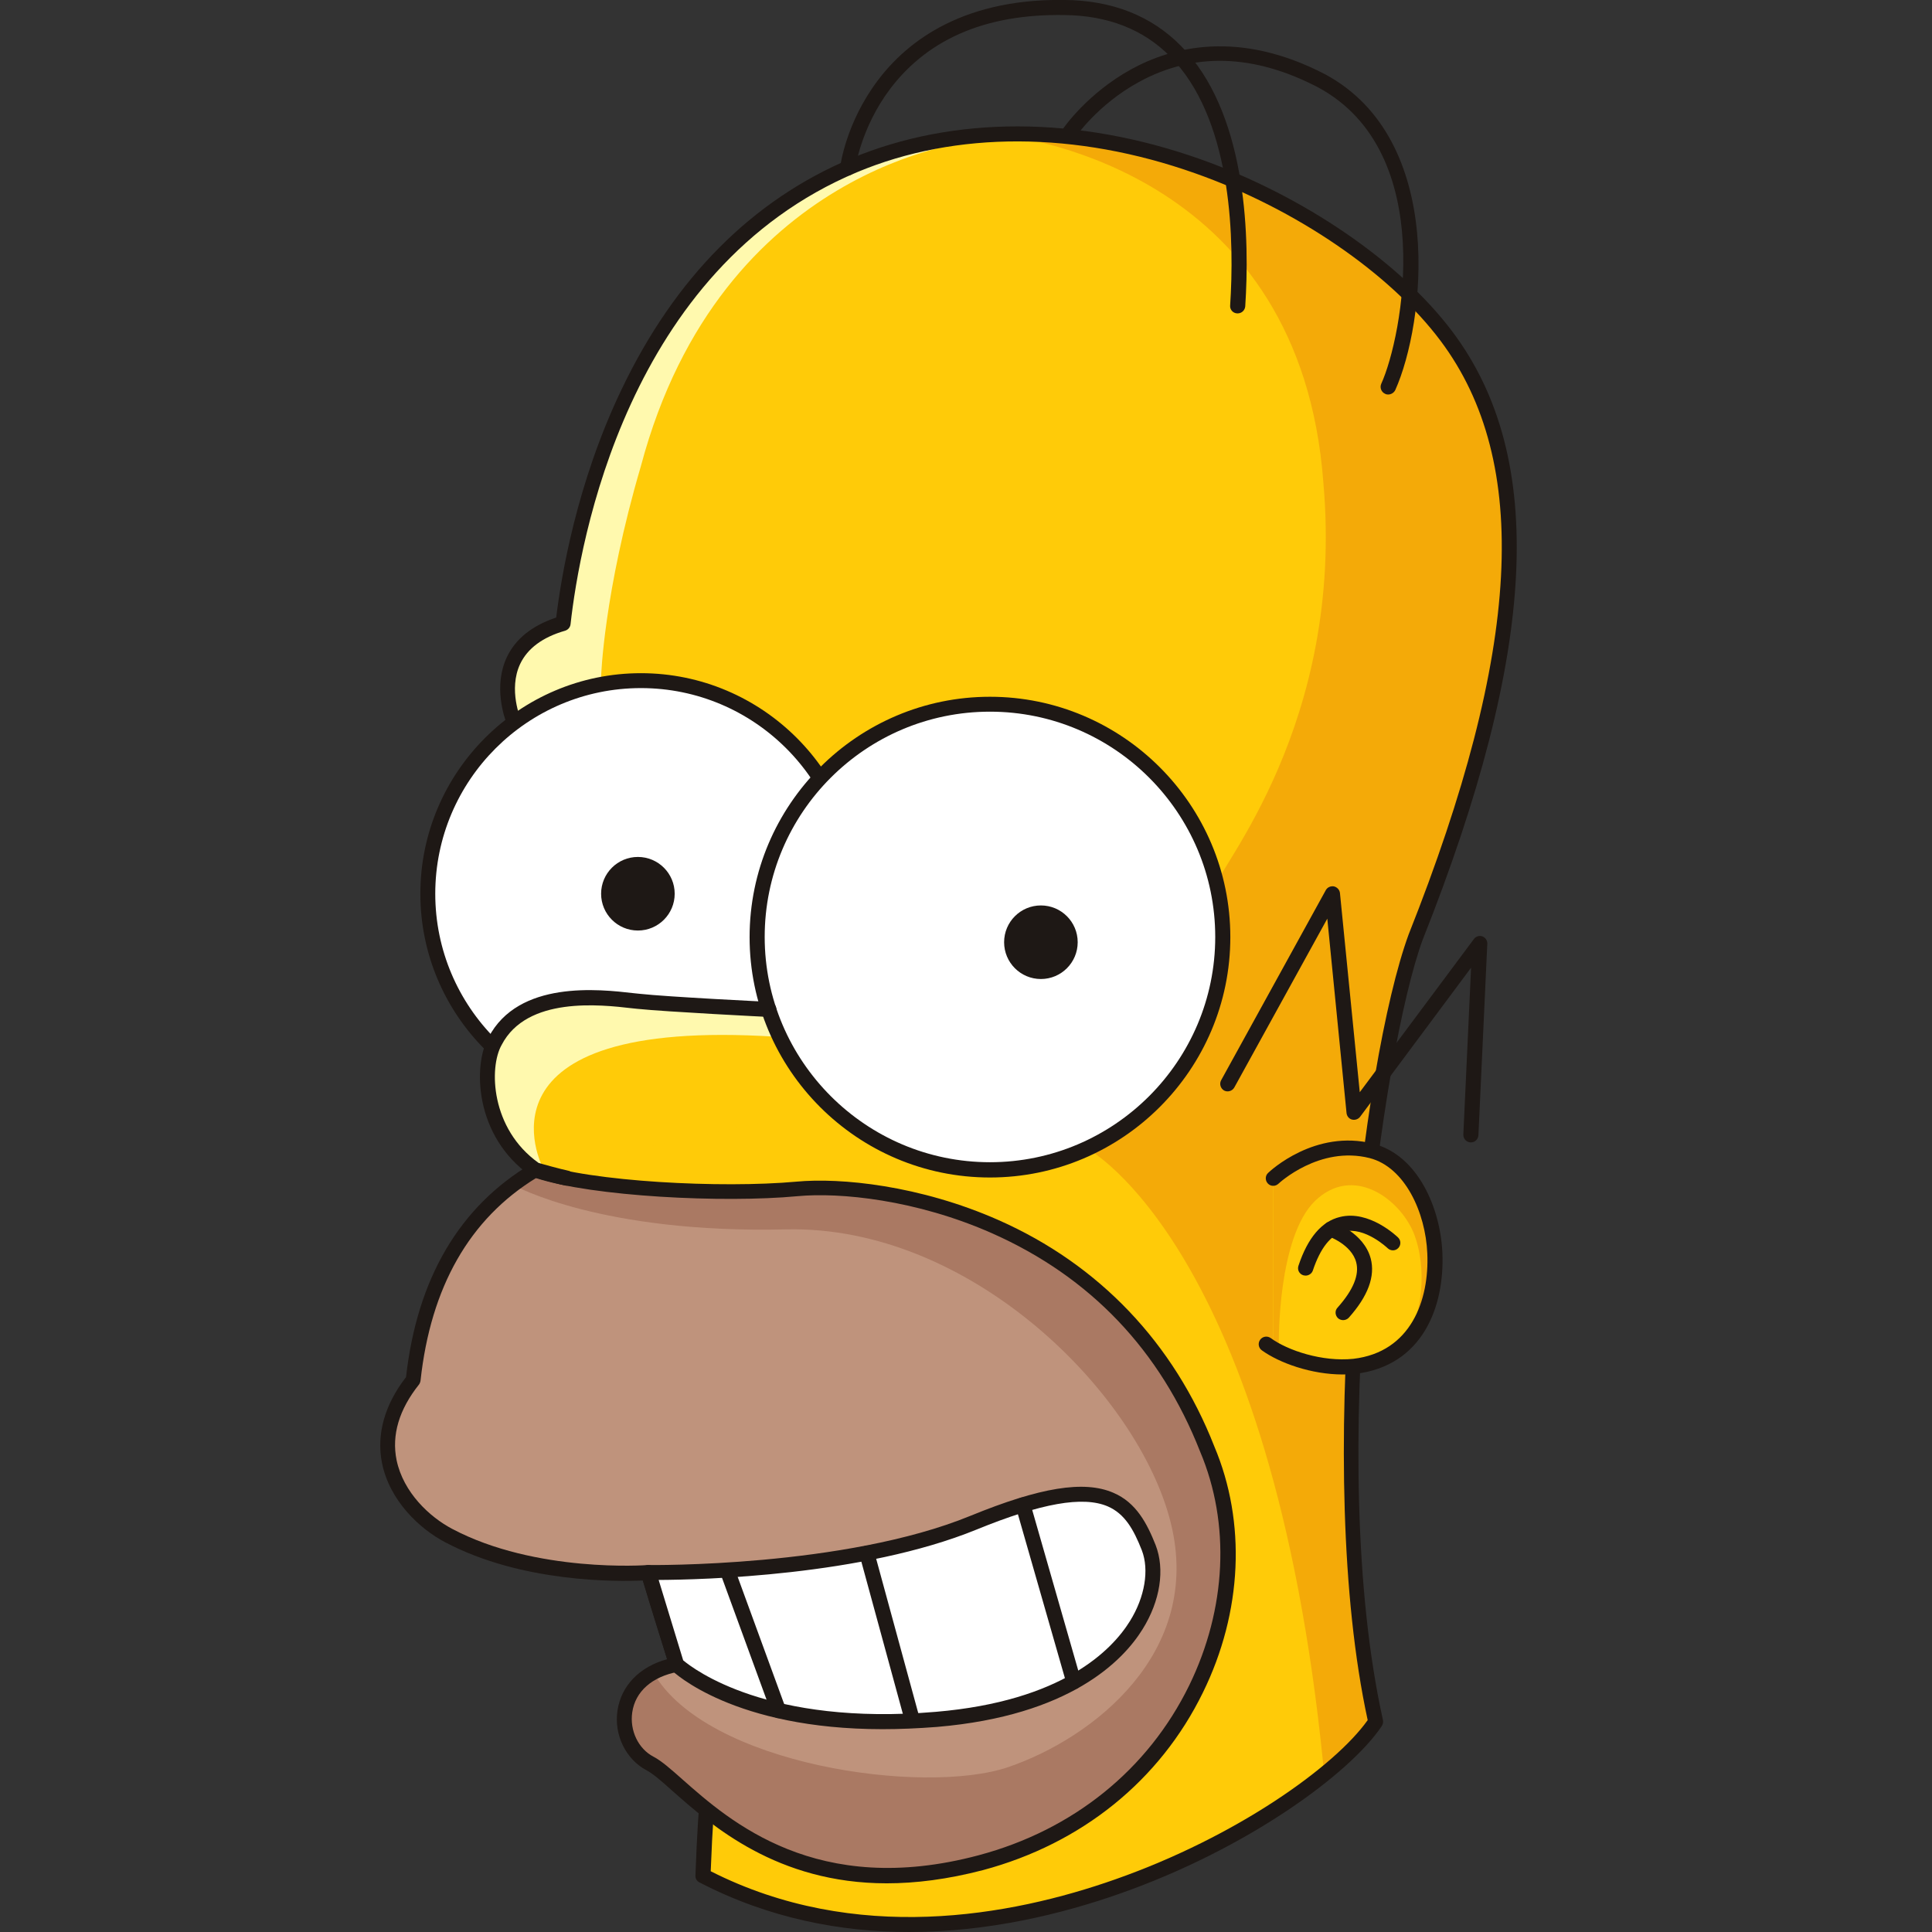<svg version="1.1" id="Слой_1" xmlns="http://www.w3.org/2000/svg" xmlns:xlink="http://www.w3.org/1999/xlink" x="0px" y="0px"
	 viewBox="0 0 1024 1024" style="enable-background:new 0 0 1024 1024;" xml:space="preserve"><rect x="0" y="0" width="1024" height="1024" fill="#333333" stroke="none"/><style type="text/css">
	.st0{fill:#FFCB08;}
	.st1{fill:#F4AA08;}
	.st2{fill:#FFF9AE;}
	.st3{fill:#1E1815;}
	.st4{fill:#FFFFFF;}
	.st5{fill:#BF937C;}
	.st6{fill:#AA7963;}
</style><g><path class="st0" d="M750.3,496.7c-23.1,63.1-51.1,281.1-21.2,415.9c-4.7,7-12.4,15.3-22.4,24c-61,52.1-210.9,121.9-334.1,57.6
		c2-51.8,4.8-60.5,4.8-60.5L361.1,712l-77.4-91.9l-11-232l-0.3-5.1c0,0-17.3-40,25.9-52.5c5.9-52,34.8-192.7,154.2-242.9
		c18.9-8,38.3-12.8,58-15.1c5.5-0.7,11-1.2,16.4-1.4c99.1-4.7,198.2,51.9,239.7,107.2C818.8,247.7,807.2,353.7,750.3,496.7z"/><path class="st1" d="M750.3,496.7c-23.1,63.1-51.1,281.1-21.2,415.9c-4.7,7-12.4,15.3-22.4,24c-1.8-0.1-3.6-0.4-5.3-0.8
		c-27.4-275.1-125-326.9-125-326.9s66.6-129.6,67.8-139.1c1.3-9.5,68.6-86.2,57.2-214.1C689.3,93.3,546.8,73.1,527,71
		c99.1-4.7,198.2,51.9,239.7,107.2C818.8,247.7,807.2,353.7,750.3,496.7z"/><path class="st2" d="M515.4,74.9c0,0-133.2,12.5-175.7,172.1c-19.8,67.4-21.1,111.7-21.1,111.7l-45.9,29.3l-0.3-5.1
		c0,0-17.3-40,25.9-52.5c5.9-52,34.8-192.7,154.2-242.9c18.9-8,38.3-12.8,58-15.1L515.4,74.9z"/><path class="st3" d="M481.9,1024c-36,0-74.2-7.1-111.2-26.3c-1.4-0.7-2.2-2.1-2.1-3.7c1.6-44.2,4-57.4,4.8-60.7l-16.2-219.7
		l-76.6-91c-0.6-0.7-0.9-1.5-0.9-2.4l-11.1-236.5c-1.4-3.7-7.1-20.1,0-35.3c4.6-9.8,13.4-16.8,26.2-21.1
		c2.6-21.4,10.7-70.9,34.6-120.8C357.7,147.2,398.7,106,451.1,84c54.4-22.8,120.1-22.7,185.2,0.4c54.6,19.4,105.8,54.4,133.6,91.5
		c50,66.7,45,169.1-15.9,322.3c-21.4,58.4-51.6,275.4-21,413.5c0.2,1.1,0,2.2-0.6,3.1c-16.9,25.3-71.3,65.1-138.7,88.8
		C562.8,1014.5,523.8,1024,481.9,1024z M376.7,991.8c76.7,38.9,158.8,23.9,214.4,4.3c64.6-22.7,116.5-60,133.8-84.4
		c-28.6-131.9-3.1-348.6,21.7-416.4c59.8-150.5,65.1-250.4,16.9-314.7c-26.9-35.9-76.7-69.9-129.9-88.7
		c-63.2-22.4-126.9-22.6-179.4-0.6c-121.8,51.1-147,196.3-151.8,239.6c-0.2,1.6-1.3,2.9-2.9,3.4c-11.9,3.4-19.9,9.4-23.8,17.6
		c-6.4,13.6,0.3,29.3,0.4,29.5c0.2,0.4,0.3,0.9,0.3,1.4l11.1,235.8l76.6,90.9c0.5,0.6,0.9,1.4,0.9,2.3l16.4,221.6
		c0,0.5,0,1.1-0.2,1.6C381.1,935.3,378.5,944.5,376.7,991.8z"/><circle class="st4" cx="339.7" cy="473.7" r="112.9"/><path class="st3" d="M339.7,590.6c-64.5,0-116.9-52.5-116.9-116.9s52.5-116.9,116.9-116.9s116.9,52.5,116.9,116.9
		S404.2,590.6,339.7,590.6z M339.7,364.7c-60.1,0-109,48.9-109,109s48.9,109,109,109s109-48.9,109-109S399.8,364.7,339.7,364.7z"/><path class="st0" d="M434.9,588.2c0,0-131.4,28.7-151.2,31.9c-0.3-0.1-0.4-0.3-0.7-0.4c-12.3-8.7-29.6-30.4-24.2-57.6
		c5.3-27.9,37.8-36.4,68.7-32.5c30.9,3.8,79.9,5.5,79.9,5.5l0.5,1L434.9,588.2z"/><path class="st2" d="M411.4,549.5c-165.4-10.6-123.8,69.1-123.8,69.1l-4.6,1.2c-12.3-8.7-29.6-30.4-24.2-57.6
		c5.3-27.9,37.8-36.4,68.7-32.5c30.9,3.8,79.9,5.5,79.9,5.5l0.5,1C408.3,539.4,409.3,544.1,411.4,549.5z"/><circle class="st4" cx="524.7" cy="496.7" r="123.4"/><path class="st3" d="M524.7,624.1c-70.3,0-127.4-57.2-127.4-127.4s57.2-127.4,127.4-127.4s127.4,57.2,127.4,127.4
		S594.9,624.1,524.7,624.1z M524.7,377.2c-65.9,0-119.4,53.6-119.4,119.4s53.6,119.4,119.4,119.4s119.4-53.6,119.4-119.4
		S590.6,377.2,524.7,377.2z"/><path class="st5" d="M519.7,987.2c-108.7,29.1-155.5-42.1-175.2-52.5c-16.9-8.9-19.9-36.6,1.8-48.2c3.4-1.8,7.6-3.3,12.3-4.2
		c-12.3-38.5-15-48.8-15-48.8s-60,4.7-106-19.7c-22.9-12.1-48.6-45-18.6-82.5c3.4-32.9,15.4-77.6,57.2-106.4
		c2.3-1.7,4.8-3.3,7.4-4.8c28,10,98.4,13.8,138.7,10c40.3-3.8,167.8,11.2,217.4,137.8C673.6,847.6,628.4,958.1,519.7,987.2z"/><path class="st6" d="M519.7,987.2c-108.7,29.1-155.5-42.1-175.2-52.5c-16.9-8.9-19.9-36.6,1.8-48.2c27.9,49,143.4,65.3,188.1,50.1
		c44.8-15.3,103.1-60.5,86.2-129.2c-16.9-68.7-106.1-158.1-204-155.8c-98,2.3-143.7-23.1-143.7-23.1l3.3-3.5
		c2.3-1.7,4.8-3.3,7.4-4.8c28,10,98.4,13.8,138.7,10c40.3-3.8,167.8,11.2,217.4,137.8C673.6,847.6,628.4,958.1,519.7,987.2z"/><path class="st3" d="M470,998.2c-58.2,0-92.9-30.7-113.5-48.9c-5.8-5.2-10.5-9.3-13.8-11c-11-5.8-17.4-18.8-15.4-31.8
		c2-13.1,11.7-23.1,26.3-27.1c-7.8-24.6-11.4-36.6-12.9-41.7c-13.3,0.6-64,1.3-104.8-20.3l0,0c-13.5-7.1-29.3-21.9-33.4-41.8
		c-3.1-15.2,1.3-31,12.7-45.7c5.9-52.3,28.3-90.4,66.5-113.1c1-0.6,2.3-0.7,3.4-0.3c27.8,9.9,97.7,13.4,137,9.8
		c23.3-2.2,65.4,1.9,107.2,20.4c53.3,23.6,92.8,65.1,114.3,119.9c17,40.2,14.9,87.8-6,130.4c-22.8,46.7-64.3,80.2-116.6,94.2
		C502.2,996.1,485.3,998.2,470,998.2z M343.6,829.5c1.8,0,3.4,1.2,3.8,2.9c0,0.1,3,10.8,15,48.6c0.3,1.1,0.2,2.3-0.4,3.2
		c-0.6,1-1.6,1.7-2.7,1.9c-13.7,2.6-22.6,10.4-24.2,21.5c-1.4,9.6,3.2,19.3,11.3,23.5c4.2,2.2,9.2,6.6,15.4,12.1
		c24.9,22,71.2,63,157,40.1c50.1-13.4,89.7-45.4,111.5-90c19.8-40.6,21.9-85.8,5.8-123.9c-21.1-53.7-58.2-92.6-110.2-115.7
		c-40.4-17.9-80.8-21.8-103.2-19.7c-39.3,3.7-108.8,0.2-138.6-9.6c-35.2,21.6-55.8,57.7-61.2,107.3c-0.1,0.8-0.4,1.5-0.8,2.1
		c-10.6,13.3-14.6,26.8-11.9,40.1c3.6,17.2,17.5,30.1,29.4,36.4c44.3,23.5,103.1,19.3,103.7,19.2
		C343.4,829.5,343.5,829.5,343.6,829.5z"/><path class="st4" d="M343.6,833.5c0,0,103.9,1.6,172.4-26.4c68.5-28,82.5-13.1,92.8,13.2c10.3,26.3-13.1,82.5-112.5,91
		s-137.8-29.1-137.8-29.1L343.6,833.5z"/><path class="st3" d="M467.8,916.5c-78.8,0-110.6-30-112-31.4c-0.5-0.5-0.8-1-1-1.7l-15-48.7c-0.4-1.2-0.1-2.5,0.6-3.6
		c0.8-1,2-1.6,3.2-1.6c1,0,103.9,1.3,170.8-26.1c36.9-15.1,60.2-18.9,75.7-12.2c12.2,5.2,17.9,16.4,22.4,27.7
		c5,12.9,2.5,29.5-6.9,44.6c-10.4,16.8-38.5,45.8-108.9,51.8C486.4,916.1,476.8,916.5,467.8,916.5z M362.1,880
		c5.6,4.7,45,34.9,134,27.3c67-5.7,93.2-32.6,102.8-48.1c7.9-12.7,10.3-27.1,6.3-37.5c-4.4-11.2-9.1-19.4-18.1-23.3
		c-13.1-5.6-35.2-1.7-69.5,12.3c-60.3,24.6-146,26.6-168.5,26.7L362.1,880z"/><path class="st0" d="M674.9,624.6c0,0,63.5-48.9,83.8,25.1c7,26.5-1.4,99.8-83.8,65.6V624.6z"/><path class="st0" d="M742.3,714.4c-0.1,0-0.1,0.1-0.1,0.1c-13,10.9-34.2,14.6-67.3,0.8v-90.7c0,0,63.5-48.9,83.8,25.2
		C762.9,665.5,761.5,697.9,742.3,714.4z"/><path class="st1" d="M742.3,714.4c12.3-15.4,14.3-43.1,6.8-61.3c-7.7-18.1-32.1-35.8-52.1-16.6c-19.9,19.3-19.2,75.3-19.2,75.3
		l-2.9,1.6v-88.9c0,0,63.5-48.9,83.8,25.2C762.9,665.5,761.5,697.9,742.3,714.4z"/><path class="st3" d="M779.6,605.5c-0.1,0-0.1,0-0.2,0c-2.2-0.1-3.9-2-3.8-4.2l4.1-88.4l-58.8,79c-1,1.3-2.7,1.9-4.3,1.5
		c-1.6-0.4-2.7-1.8-2.9-3.4l-10.2-103.1l-49.3,89.5c-1.1,1.9-3.5,2.6-5.4,1.6c-1.9-1.1-2.6-3.5-1.6-5.4l55.5-100.8
		c0.8-1.5,2.6-2.3,4.3-2c1.7,0.4,3,1.8,3.2,3.5l10.5,105.6l60.5-81.2c1-1.4,2.9-2,4.5-1.4c1.6,0.6,2.7,2.2,2.6,3.9l-4.7,101.4
		C783.5,603.8,781.8,605.5,779.6,605.5z"/><path class="st3" d="M692,676.1c-0.4,0-0.8-0.1-1.3-0.2c-2.1-0.7-3.2-2.9-2.5-5c4.9-14.8,12.3-23.6,22.1-25.9
		c15.4-3.8,30.1,10.3,30.7,10.9c1.6,1.5,1.6,4.1,0.1,5.6c-1.5,1.6-4,1.6-5.6,0.1c-0.2-0.2-12.2-11.6-23.3-8.8
		c-6.9,1.7-12.4,8.7-16.4,20.7C695.2,675.1,693.6,676.1,692,676.1z"/><path class="st3" d="M711.9,699.7c-0.9,0-1.9-0.3-2.7-1c-1.6-1.5-1.8-4-0.3-5.6c8.3-9.3,11.7-17.4,9.9-24.1
		c-2.5-9.5-14.7-13.7-14.8-13.8c-2.1-0.7-3.2-3-2.5-5c0.7-2.1,3-3.2,5-2.5c0.7,0.2,16.3,5.6,20,19.3c2.5,9.4-1.4,20-11.7,31.5
		C714,699.3,712.9,699.7,711.9,699.7z"/><path class="st3" d="M656,166.1c-0.1,0-0.2,0-0.3,0c-2.2-0.1-3.9-2-3.7-4.2c2.2-33.5,1.4-94.9-29.1-129.1
		c-13.6-15.3-32-23.6-54.6-24.7c-43.2-1.7-75.6,11.4-96.5,39c-15.6,20.7-18.5,42.2-18.6,42.5c-0.3,2.2-2.3,3.7-4.5,3.4
		c-2.2-0.3-3.7-2.3-3.4-4.4c0.1-1,3.1-23.6,19.9-45.9C480.7,22,511.2-2.1,568.7,0.1c24.9,1.2,45.1,10.4,60.2,27.4
		c32.4,36.4,33.4,100.1,31.1,134.9C659.8,164.5,658.1,166.1,656,166.1z"/><path class="st3" d="M735.7,209.1c-0.5,0-1.1-0.1-1.6-0.4c-2-0.9-2.9-3.3-2-5.3c11.2-24.7,30.4-122.7-33.5-157.1
		c-34.1-17.8-66.2-18.7-95.2-2.7c-21.7,11.9-33.5,29.2-33.6,29.4c-1.2,1.8-3.7,2.3-5.5,1.1c-1.8-1.2-2.3-3.7-1.1-5.5
		c0.5-0.8,13-19,36.4-31.9c21.7-11.9,57.1-21.1,102.8,2.7c64.6,34.8,52.8,132.5,37.1,167.4C738.7,208.3,737.2,209.1,735.7,209.1z"/><circle class="st3" cx="338.1" cy="473.7" r="19.5"/><circle class="st3" cx="551.7" cy="499.4" r="19.5"/><path class="st3" d="M412.6,910.6c-1.6,0-3.1-1-3.7-2.6l-27.2-74.4c-0.8-2.1,0.3-4.4,2.4-5.1c2.1-0.7,4.4,0.3,5.1,2.4l27.2,74.4
		c0.8,2.1-0.3,4.4-2.4,5.1C413.5,910.6,413,910.6,412.6,910.6z"/><path class="st3" d="M483.1,914.1c-1.8,0-3.4-1.2-3.8-2.9l-23.7-86.9c-0.6-2.1,0.7-4.3,2.8-4.9c2.1-0.6,4.3,0.7,4.9,2.8l23.7,86.9
		c0.6,2.1-0.7,4.3-2.8,4.9C483.8,914.1,483.5,914.1,483.1,914.1z"/><path class="st3" d="M569.1,895.4c-1.7,0-3.3-1.1-3.8-2.9l-26.9-93.8c-0.6-2.1,0.6-4.3,2.7-4.9c2.1-0.6,4.3,0.6,4.9,2.7l26.9,93.8
		c0.6,2.1-0.6,4.3-2.7,4.9C569.8,895.4,569.5,895.4,569.1,895.4z"/><path class="st3" d="M300.2,628.4c-0.3,0-0.6,0-0.8-0.1c-0.2,0-5.5-1.2-16.8-4.4c-0.4-0.1-0.8-0.3-1.2-0.6
		c-30.2-21.1-30.7-59-22.5-73.4c15.9-30.5,58.6-25.6,76.9-23.5c1,0.1,2,0.2,2.9,0.3c15.4,1.7,68.5,4.3,69,4.3c2.2,0.1,3.9,2,3.8,4.2
		c-0.1,2.2-2,3.9-4.2,3.8c-2.2-0.1-53.9-2.7-69.5-4.3c-0.9-0.1-1.9-0.2-2.9-0.3c-16.6-1.9-55.6-6.4-69,19.4
		c-6.8,11.9-5.9,44.5,19.6,62.6c10.6,3,15.6,4.1,15.7,4.1c2.1,0.5,3.5,2.6,3.1,4.7C303.7,627.2,302,628.4,300.2,628.4z"/><path class="st3" d="M711.7,728.5c-16.7,0-33.6-6.1-42.9-12.8c-1.8-1.3-2.2-3.8-0.9-5.6c1.3-1.8,3.8-2.2,5.6-0.9
		c9,6.6,27.4,12.7,43.8,11c30.6-3.6,40.3-31.2,39.2-55.9c-0.9-21.5-11.8-45.7-30.6-50.5c-26.6-6.7-48.1,13.4-48.3,13.6
		c-1.6,1.5-4.1,1.5-5.6-0.1c-1.5-1.6-1.5-4.1,0.1-5.6c1-1,24.9-23.4,55.8-15.5c23.7,6.1,35.6,34.3,36.6,57.9
		c1.2,28.2-10.3,59.9-46.3,64.1C716,728.4,713.9,728.5,711.7,728.5z"/></g></svg>